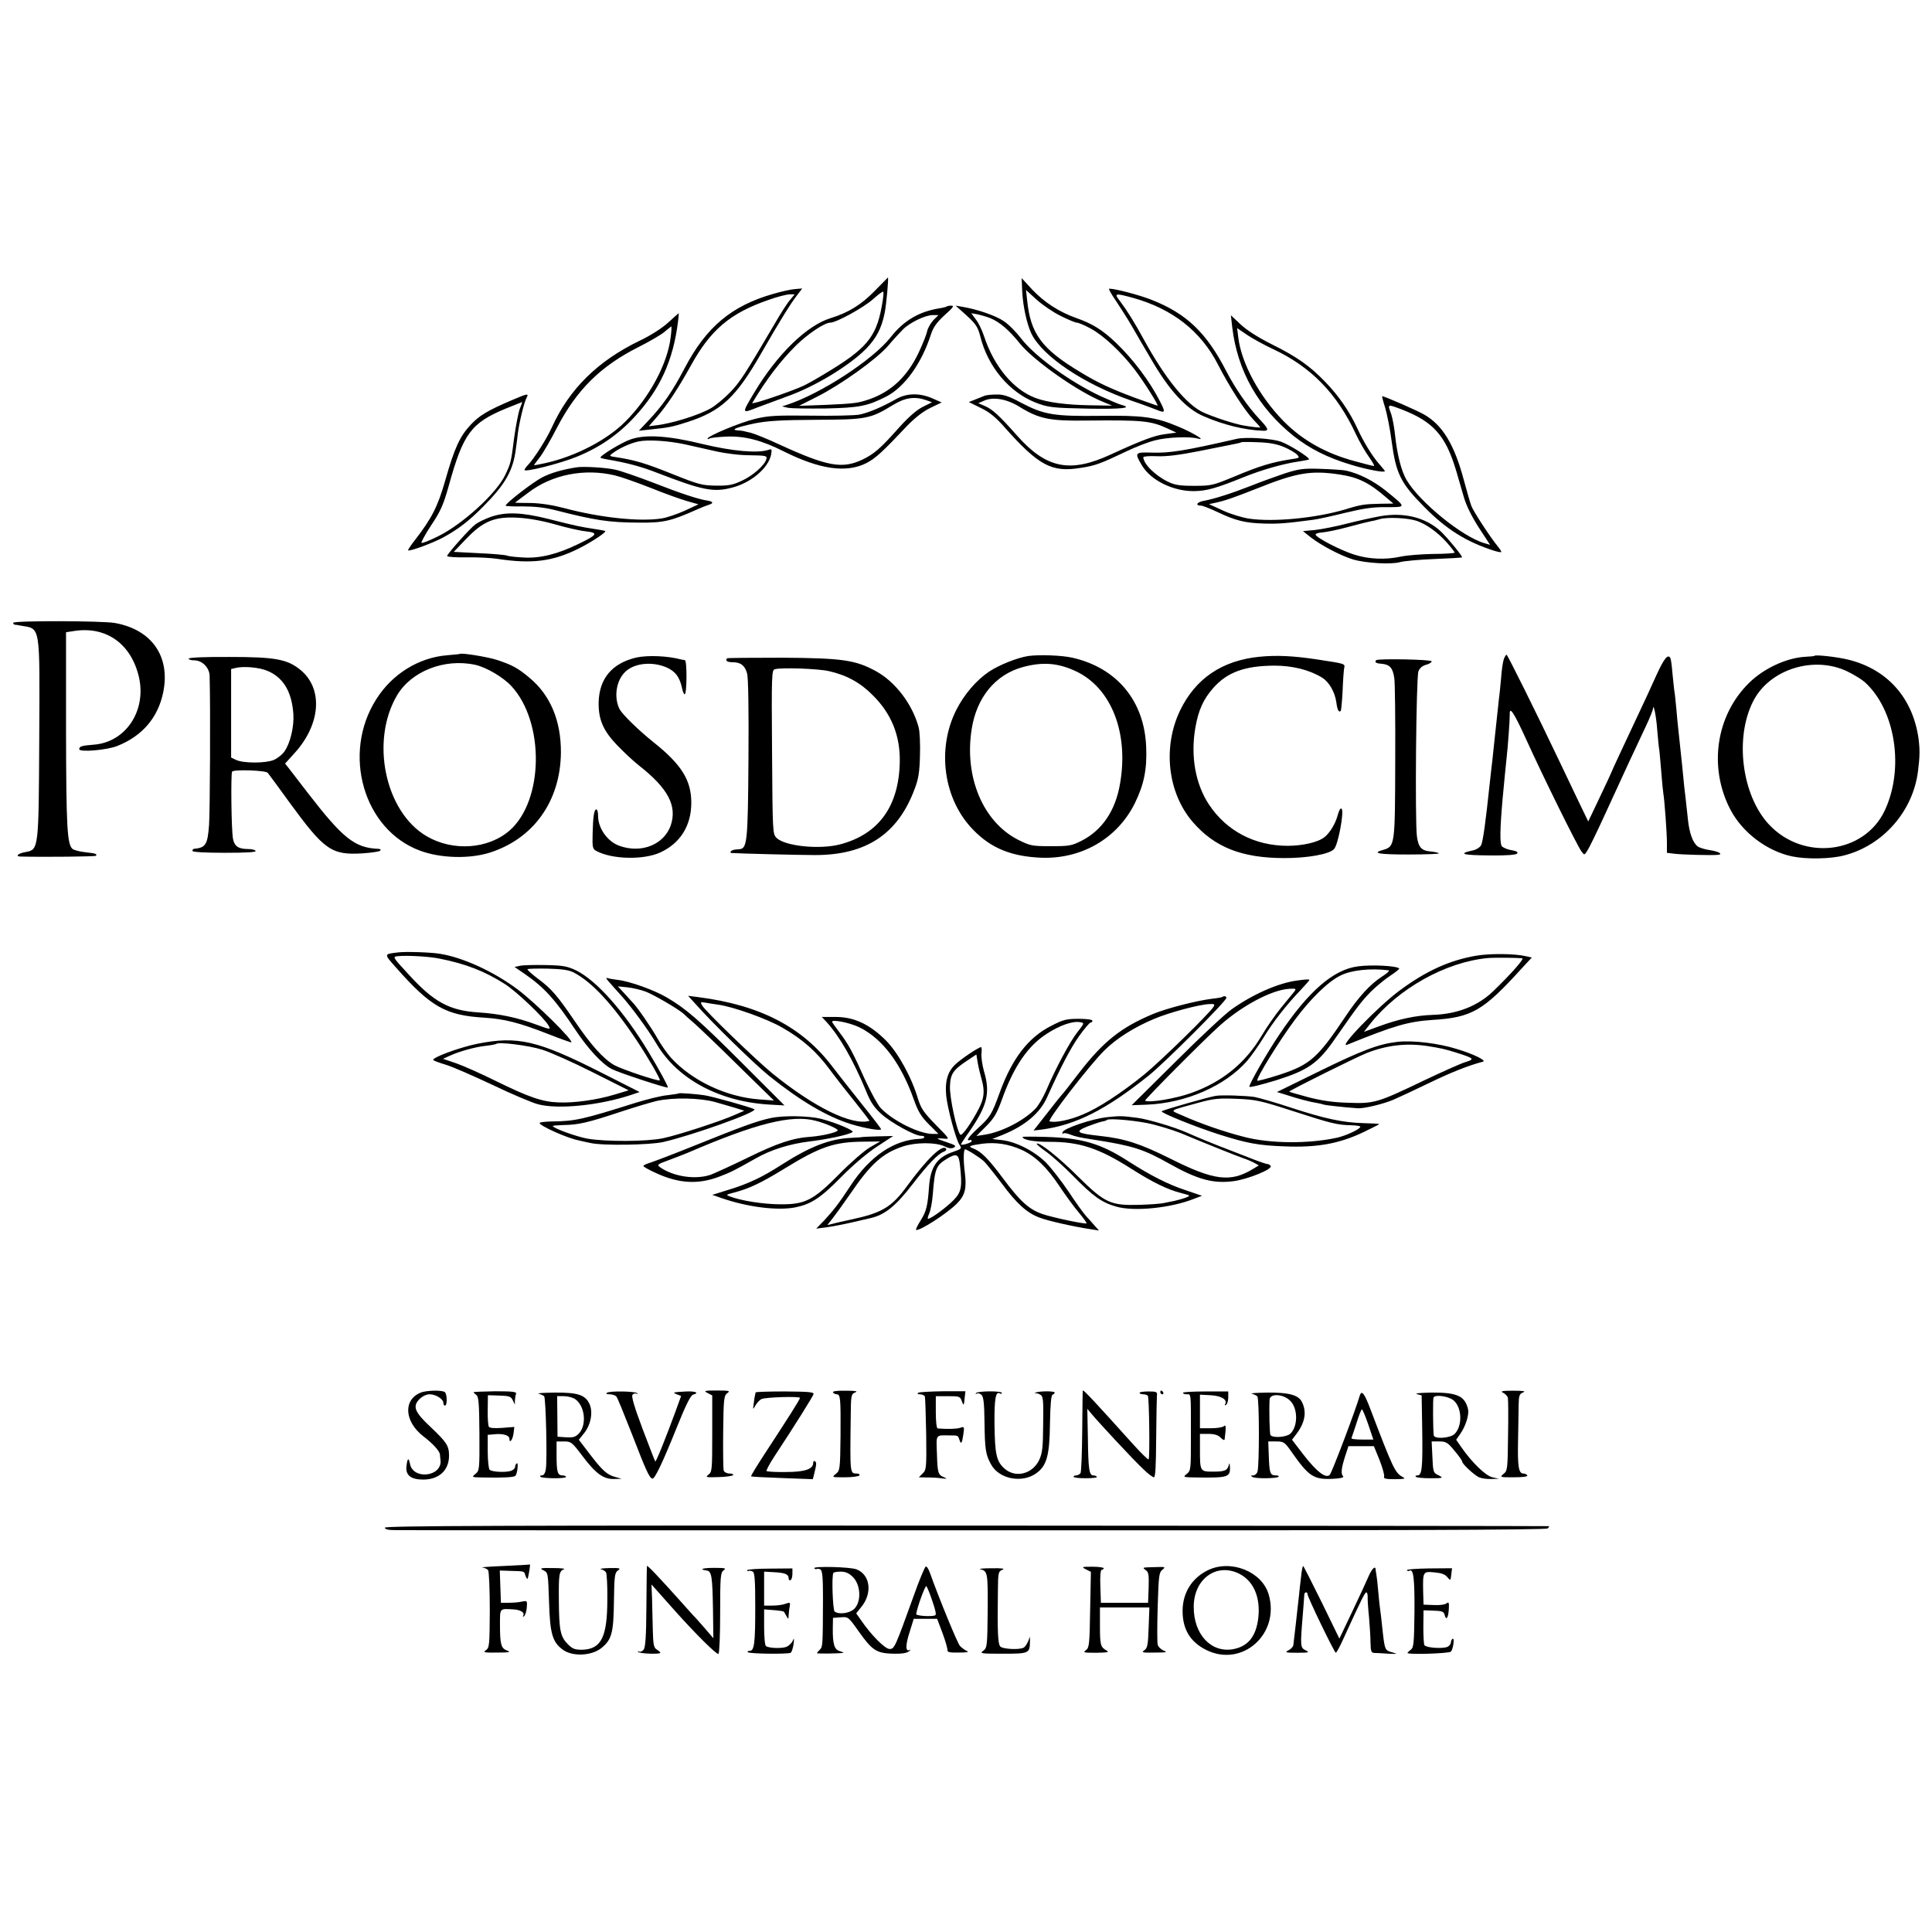 <svg version="1.0" xmlns="http://www.w3.org/2000/svg" width="1365.333" height="1365.333" viewBox="0 0 1024 1024"><path d="M463.5 154.3c-7 7.2-14 11.5-23.2 14.3-12.6 3.8-28.4 19.2-40.5 39.4-6.8 11.4-6.8 11.3 1.5 8 4-1.5 11.3-4.2 16.2-6 14.6-5.2 32.7-16.2 41.5-25.1 5.4-5.5 8.3-11 9.9-19.1.9-4.4 2.2-19 1.7-18.7 0 0-3.2 3.3-7.1 7.2zm3.8 8.3c-3 16.3-8.2 22.4-30.3 35.6-4.1 2.5-9.1 5.3-11 6.2-6.9 3.2-27.9 10.3-27.3 9.2 7.6-12.7 14.9-22.2 23.1-30.4 6.3-6.2 15.2-12.2 18.3-12.2 3.2 0 17.8-8.1 22.6-12.4 2.6-2.4 5.1-4.2 5.4-4 .4.2 0 3.8-.8 8zm74.5-8.1c.4 7.8 2.4 17 4.8 22.2 5.8 12.1 28 27 53.2 35.7 5.4 1.8 11.4 4.1 13.5 4.9 4.3 1.8 4.5 1.2 1.6-4.4-5.4-10.7-14.3-22.5-23.4-31.2-7.1-6.8-12.6-10.2-21.2-13.2-9-3.2-16.7-8.2-23.2-15l-5.6-6.1.3 7.1zm20.3 12.9c4 2 7.8 3.6 8.6 3.6.9 0 4.2 1.4 7.5 3.2 6.5 3.5 15.9 12.2 22.9 21.3 4.9 6.3 13.2 19.5 12.4 19.5-.3 0-5.6-1.9-11.8-4.1-12.8-4.8-19.8-8-28.8-13.5-20.8-12.4-26.7-20.5-28.5-38.3l-.6-5.4 5.6 5.1c3.1 2.8 8.8 6.7 12.7 8.6zm-152.4-11.6c-22 6.3-35.3 17.5-46.7 39.1-6.6 12.6-11.7 20-19.5 28.2l-4.9 5.2 6.4-.7c9-.9 11.6-1.4 19-3.8 18.4-5.9 26.1-13.1 39.9-37.3 9-15.7 15-25.4 18.4-29.8l2.9-3.8-3.7.3c-2 .1-7.4 1.3-11.8 2.6zm9.1 3.1c-1.4 1.5-5.1 7.3-8.2 12.7-15.8 26.9-18.5 31.1-23.7 36.4-3.1 3.2-7.6 6.9-10 8.3-6.3 3.7-21.1 8.3-29.7 9.2l-3.3.4 4.1-4.7c5.3-6 11.4-15.2 18.2-27.5 10.4-18.9 20.9-27.8 41.3-34.8 4.4-1.6 9.3-2.8 10.8-2.9h2.9l-2.4 2.9zm172.7.6c2.4 3.6 6.3 9.7 8.6 13.7s6.7 11.6 9.8 16.8c9.9 17.1 18.7 26.6 28 30.6 10.6 4.6 21.7 7.3 31.3 7.7 3.6.2 3.3-.9-1.6-6.1-6.2-6.6-12.9-16.3-17.6-25.4-10.5-20.4-21-30.5-39.4-37.8-6.2-2.5-19.4-6-22.7-6-.5 0 1.1 2.9 3.6 6.5zm9.1-1.6c20.8 5.8 35.9 17.6 45 35.4 5.9 11.5 13.9 24 18.7 29.1 2 2.1 3.7 4 3.7 4.1 0 .3-4.5-.2-9-1-4.7-.8-15.4-4.3-21-6.8-9-4-20.3-17.8-32-39.2-4.5-8.3-8.9-15.3-12.3-19.8-3.4-4.3-2.9-4.5 6.9-1.8z"/><path d="M501.9 162.4c-.2.2-2 .7-3.9 1-10.8 1.7-19 6.5-25.9 15.3-9.4 12-37.2 30.1-55.1 35.9l-2.5.8 3 .7c1.7.4 10.7.5 20 .4 17.8-.4 22.2-1.2 32.2-6.3 9.7-5 18.7-17.4 23.7-32.9 1.3-4 3.1-6.4 7.3-10.3 4.3-3.8 5.2-5 3.6-5-1.1 0-2.2.2-2.4.4zm-7.3 7.4c-1.4 1.6-2.9 4.2-3.2 5.8-.3 1.6-2.3 6.6-4.4 11.1-5.9 12.6-14.4 20.7-25.9 24.8-6.4 2.2-8.1 2.4-23.6 3.1l-14 .5 9.5-4.8c12.7-6.4 31.7-20 37.7-27 2.6-3.1 6.1-6.9 7.8-8.6 3.6-3.7 11.9-7.7 15.9-7.7h3l-2.8 2.8zm17.7-2.6c5 4.6 6 6.1 7.3 11.2 4 16 15.3 29.4 29.1 34.9 6.9 2.7 9 2.9 28.5 3.3 17.4.3 23.5-.4 17.2-2-1.5-.4-6.4-2.5-11-4.6-16.3-7.6-35.3-21.4-42.4-30.9-2.5-3.2-6.5-7.3-9-8.9-4.2-2.9-14.1-6.3-22-7.6l-3.5-.6 5.8 5.2zm12.5 1.4c5 2 10.1 6.4 15.7 13.4 7.3 9.1 31.2 25.9 44.4 31.1l4.6 1.9-12-.2c-12.2-.2-22.2-1.5-28.5-3.8-11.9-4.4-22.2-16.8-27.5-33-1-3-2.9-7-4.3-8.7l-2.4-3.3 3.3.6c1.9.4 4.9 1.3 6.7 2zM354 171.1c-3.2 2.9-9.3 6.8-14.8 9.4-22.4 10.8-37.4 25.6-46.7 46-2.7 6-9.1 16.1-12.6 19.9-1.1 1.1-1.9 2.3-1.9 2.7 0 1.3 18.5-3.3 27.4-6.9 12-4.8 22-11.6 30.8-21.1 13.7-14.8 20.6-30 23.2-50.9.3-2.3.4-4.2.3-4.2-.1.1-2.7 2.3-5.7 5.1zm1.5 7.4c-1.6 14.2-11.3 32.2-24.1 45-9.7 9.7-26.2 18.3-42.1 21.9-3.5.8-6.3 1.3-6.3 1.1 0-.1 1.4-1.9 3-4 1.7-2.1 5.8-9.2 9.2-15.8 10.5-20.2 23.2-32.7 43.5-42.9 5.6-2.8 11.7-6.4 13.5-7.9 1.8-1.6 3.5-2.8 3.6-2.9.2 0 .1 2.5-.3 5.5zm297.6-5.1c2.8 23.3 13.8 42.7 32.7 57.8 8.4 6.6 17.8 11.4 30.2 15.1 8.1 2.5 18 4.4 18 3.4 0-.2-1.2-1.7-2.6-3.3-3.9-4.3-8.7-12.1-12.1-19.6-4.1-8.8-9.8-17.1-17-24.5-8-8.3-14.9-13.2-28.2-19.8-7.4-3.7-13.3-7.5-16.6-10.6l-5.1-4.8.7 6.3zm21.6 11.6c20.1 9.4 33.9 23.5 43.9 45 1.9 4.1 5.1 9.6 7 12.2 1.8 2.6 3.1 4.8 2.6 4.8-.4 0-4.9-1.1-9.9-2.5-15.5-4.1-28.1-11.2-38.1-21.4-12.8-13.1-22.3-30.7-23.9-44.4l-.6-4.8 5.3 3.6c2.8 1.9 9 5.3 13.7 7.5zm-403.2 27c-13.1 5.6-17.4 8.2-22 13.1-5.8 6.2-8.6 12.3-13.5 29.5-4 14-7.2 20.2-16.2 31.8-2.1 2.7-3.7 5.1-3.5 5.3.7.7 13.4-4 18.7-6.9 8-4.4 13.6-8.7 21.3-16.5 11.6-11.7 15.7-19 17.1-30.3.3-1.9.8-5.8 1.1-8.5.8-6 3.3-16.3 4.6-18.7 1.3-2.4.6-2.3-7.6 1.2zm4 4.7c-.8 2.1-2.1 9-3 15.4-1.6 12.9-1.8 13.5-4.8 19.8-4.7 9.7-22.5 25.9-35.4 32.3-4.6 2.3-8.6 3.9-8.9 3.5-.3-.3 2-4.5 5.2-9.4 4.9-7.3 6.4-10.8 9.1-20.3 7.8-28.3 11.9-33.8 30.5-41.5 4.6-1.8 8.4-3.4 8.5-3.4.2-.1-.4 1.6-1.2 3.6z"/><path d="M475 211.5c-8 4.5-15 7.4-19.8 8.3-2.6.4-14.1.7-25.7.5-18-.2-22.2 0-29.2 1.7-7.7 1.8-25.3 9.1-25.3 10.5 0 .3.5.3 1.1-.1.7-.4 4.7-.8 9-1 9.6-.4 18.7 2 30.2 7.8 19.2 9.6 33.2 11.6 43.8 6.3 4.9-2.5 8.7-6 21.7-19.8 4.3-4.4 8.4-7.6 12.3-9.5l6-2.9-5-2.2c-6.8-2.9-13.4-2.8-19.1.4zm15.9.6l3.1 1.1-5 2.5c-3.2 1.6-7.4 5.3-12.2 10.6-10 11.3-13.5 14.3-19.5 17.2-10.8 5.2-18.7 3.8-44.2-7.9-6.4-3-13.2-5.7-15.1-6.2-1.9-.4-3.8-.9-4.2-1-.5-.1-1.8-.2-3-.3-3.8-.3-.2-1.7 9.2-3.7 6.6-1.3 13.8-1.8 32.5-1.9 26.8-.1 28.8-.5 40.9-7.9 6.4-3.9 11.5-4.6 17.5-2.5zm31.1-2.4c-.8.3-3.1 1.2-5 2l-3.5 1.4 6.3 3.1c4.6 2.2 7.9 4.9 12.5 10.1 18.2 20.5 25.1 24.2 40.4 21.7 7.9-1.2 10.5-2.2 24.6-8.9 4.8-2.3 11.5-4.9 14.9-5.7 6.4-1.7 18.6-2.2 22.9-.9 4.4 1.2-3.1-3.3-10.6-6.4-12.1-5.1-18.7-6-41.5-5.7-24.4.3-29.7-.6-41.7-6.9-6.7-3.6-9.5-4.5-13.1-4.4-2.6 0-5.4.3-6.2.6zm18 5.7c10.6 6.6 16.2 7.8 36 7.5 29.6-.3 34 .1 43 4.3l4.5 2.1-6 .8c-5.6.7-12.5 3.3-28.8 10.8-21.6 10-34.2 7.4-49.7-10.1-9.3-10.5-13-13.9-17-15.6l-3.5-1.5 3-1.3c4.8-2.2 11.9-1 18.5 3zm194.2.8c1 3.5 2.6 11.4 3.4 17.7 2.3 17.1 4.7 22.1 17.3 34.8 11.7 11.9 22.3 18.5 37 23.2 1.9.6 3.6.9 3.8.7.2-.2-.7-1.6-2-3.2-3.8-4.6-12.6-18.1-13.8-21.1-.6-1.6-2.4-7.7-4-13.7-5-18.9-11.3-29.3-21.1-34.9-3.6-2.1-21-9.7-22.2-9.7-.2 0 .5 2.8 1.6 6.2zm8.7.8c16.8 6.5 23.3 13.8 28.9 32.5 1.1 3.8 3 10.2 4.1 14.1 1.4 4.7 4.2 10.3 8 16.2l5.9 9-3-.9c-11.7-3.3-34.4-21.8-41.3-33.5-2.8-4.8-5-13.5-6.1-23.9-.4-3.9-1.3-8.7-2-10.9-2-5.6-2.3-5.5 5.5-2.6z"/><path d="M334.2 232.9c-4.7 1.6-16.7 8.9-15.9 9.7.1.2 1.7.6 3.5.9 10.7 1.8 18.3 3.9 26.5 7.1 24 9.3 30 10.5 39.9 7.8 10-2.6 19-10.3 20.5-17.4.5-3 .4-3.2-1.6-2.5-5.8 1.8-18.9.6-34.1-3-18.6-4.6-30.8-5.4-38.8-2.6zm28.8 2.6c3.6.8 10.8 2.4 16 3.6 5.7 1.3 13.1 2.2 18.6 2.2 8.3.1 9.1.3 8.6 2-.8 3.2-7.1 8.8-13 11.5-4.7 2.2-7 2.7-13.7 2.6-7.4-.1-9.2-.6-23-6.1-14.4-5.8-19.9-7.4-29.4-8.9-4.2-.6-4.4-.7-2.5-2.1 3.5-2.7 9.5-5.4 13.7-6.3 5.1-1.1 15.8-.4 24.7 1.5zm292.5-2.9c-27.4 6.3-35.6 7.6-44.9 7.3-9.1-.3-9.4 0-5.4 6.7 4.7 8 16.7 13.9 27.9 13.7 6.5-.1 11.7-1.6 25.6-7.2 10.1-4.1 21.6-7.4 30.3-8.6 2.5-.4 4.6-.8 4.8-1 .8-.7-10.3-7.8-14.9-9.4-4.8-1.7-18.5-2.6-23.4-1.5zm25.2 4.4c2.8 1.2 5.9 3 6.8 4 1.5 1.6 1.3 1.8-3.2 2.4-10.2 1.6-16.6 3.5-30.6 9.4-10.7 4.4-11.6 4.7-20.7 4.7-7.8 0-10.3-.4-14-2.2-6.8-3.3-13-9.5-13-13 0-.4 3.3-.7 7.2-.5 5.3.2 11.7-.6 22.8-2.8 8.5-1.7 16.9-3.4 18.5-3.7 1.7-.3 3.2-.7 3.4-.9.2-.2 4.3-.2 9 0 6.1.2 10.1 1 13.8 2.6zm-375.2 10.7c-7.5 1.2-13.7 3-18.1 5.3-4.7 2.4-19.4 13.7-19.4 15 0 .3 4.1.5 9.1.4 6.1 0 11.7.6 16.8 1.9 21.9 5.6 28.7 6.6 44.6 6.7 13.2.1 16.9-.7 31-7 2.2-1 5-2.1 6.3-2.5 2.6-.8 2.2-1.7-1-2.2-4.7-.7-14.1-3.8-28.4-9.4-8.3-3.2-17.3-6.3-20-6.9-5-1.2-17.3-1.9-20.9-1.3zM326 252c3 .7 11.5 3.7 18.9 6.6 7.4 3 16.1 6.1 19.3 7l6 1.7-7.3 3.4c-4 1.8-9.5 3.7-12.3 4.1-11.6 1.8-32.5-.4-51.6-5.5-6.1-1.6-12.5-2.6-17.7-2.7-4.6 0-8.3-.1-8.3-.2 0 0 3.1-2.4 6.9-5.2 12.6-9.7 29.9-13.1 46.1-9.2zm355-1.1c-4.7 1.6-12.8 4.5-18 6.6-10.5 4.1-19.6 7-25.2 8-3.6.7-4.4 2.5-1.2 2.5.8 0 4.7 1.5 8.7 3.4 9.7 4.6 14.6 5.8 24.8 6.1 7.8.2 11.5-.1 25.9-2 2.5-.3 10.1-2 17-3.7 9.6-2.3 14.7-3.1 21.8-3 10.8 0 10.8.3-.4-8.8-6.7-5.3-14-9-21.1-10.6-1.5-.3-7.5-.7-13.3-.9-9.3-.3-11.4 0-19 2.4zm29 .6c10 1.5 15.8 4.4 25 12.4l3.5 3-7 .1c-8.4.2-10.1.4-18.5 3-15.5 4.6-37.9 6.8-50.9 4.9-3.5-.5-9.8-2.4-13.9-4.3l-7.4-3.4 3.3-.7c4.9-1 10-2.8 21.9-7.5 21.2-8.5 28.8-9.8 44-7.5zM260 274c-3 1.1-6.6 2.8-8 3.9-2.9 2.1-15 15.7-15 16.8 0 .5 4.7.8 10.4.7 5.7-.1 13 .3 16.2.8 18.4 2.8 29.4 1.4 43.2-5.5 6.8-3.4 14.6-8.6 14-9.2-.2-.2-2.1-.6-4.3-.9-10-1.6-9.8-1.5-26-5.6-14.1-3.5-22.5-3.8-30.5-1zm34.1 3.9c5.9 1.7 13.2 3.4 16.3 3.7 6.9.8 6.4 1.8-3.8 6.7-10.8 5.3-20.2 7.7-28.9 7.2-4-.2-8-.6-8.9-1-1-.4-7.7-1-15-1.3l-13.3-.7 6.5-6.8c9.1-9.5 15.1-12 27.5-11.3 5.7.3 12.9 1.6 19.6 3.5zm437.4-4.3c-3.8.7-11.7 2.4-17.5 3.9-5.8 1.5-13.4 3-17 3.4l-6.4.6 4 3.2c5.5 4.3 15.9 9.8 22.5 11.8s20.5 2.8 25.1 1.4c1.8-.5 9.8-1.3 17.8-1.6 8-.3 14.7-.7 14.9-.9.5-.4-7.6-10.3-11.3-13.8-8-7.4-19.5-10.2-32.1-8zm19.2 2.4c5.3 1.8 11.3 6.1 16.2 11.6 2.3 2.6 4.1 5 4.1 5.3 0 .3-5.1.7-11.3.7-6.1.1-13.9.7-17.2 1.4-8.2 1.8-17 1.4-24.6-1-7.1-2.2-20.1-8.9-20.6-10.6-.2-.5 1.4-1.1 3.6-1.2 2.2-.2 8.2-1.4 13.3-2.8 5.1-1.4 10.4-2.7 11.8-3 1.4-.2 3.9-.8 5.5-1.3 4-1.1 14.4-.6 19.2.9zM7 330.1c0 .5.3.9.8 1 .4 0 1.8.2 3.2.5 10.6 1.8 10.1-1.4 9.8 60.2-.3 58.6-.3 58.5-7.2 59.8-4.2.7-5.8 2.4-2.4 2.4 13.3.3 39.1 0 39.6-.4.9-1-.1-1.3-5.6-1.9-2.9-.3-5.9-1.1-6.7-1.7-2.9-2.4-3.4-11.2-3.5-62.7v-52.2l4.6-.7c16.8-2.5 29.9 6.9 34 24.3 4.2 18-7 34.8-24 36-6.3.5-7.6.9-7.6 2.4 0 1.7 14.6.5 20.1-1.7 13.2-5.2 21.6-14.9 24.4-28.4 3.9-19-6-33.3-25.6-36.8-6.7-1.2-53.9-1.3-53.9-.1zm236.7 16.5c-.1.1-3.1.4-6.7.7-15 1.2-29.1 9.9-37.5 23.2-18.5 28.9-6.8 69.4 23.2 80.4 10.8 4 25.9 4.4 36.6 1.1 23.4-7.3 37.7-27.3 38-53 .1-17-5.6-30.6-16.7-39.8-6.1-5.1-9-6.7-17.1-9.4-4.9-1.6-18.9-3.9-19.8-3.2zm8.3 5.8c5.8 1.3 14.8 6.6 19.1 11.3 17.6 19.1 17.1 60.5-.9 76.4-11.4 10-30.1 11.3-44.1 3.1-22-12.9-29.9-50.4-15.7-74.6 7.6-12.9 25.3-19.8 41.6-16.2zm85.3-3.9c-12.8 3-19.6 11-20 23.5-.2 9.4 2.4 15.3 10 23.2 3.4 3.5 8.4 8.2 11.2 10.4 15.6 12.2 20.5 21.5 17 31.9-3.6 10.2-15.6 15-27.2 10.8-6.3-2.2-11.3-9.3-11.3-15.8 0-1.9-.4-3.5-.9-3.5-1.2 0-1.8 3.7-2 12.9-.2 7.4 0 8.1 2.1 9.2 8.3 4.4 24.9 4.8 33.8.7 10.6-4.9 16.4-14.2 16.4-26.3 0-11.9-5.1-20.2-19.9-32-7.9-6.3-16.6-14.8-18.1-17.6-3-5.9-2-14.4 2.4-19.2 4.6-5.2 14.6-6.4 22.6-2.9 4.6 2.1 6.8 5 8.1 10.9.3 1.8 1 3.3 1.4 3.3 1.2 0 1.3-18 .1-18.1-.5-.1-1.3-.2-1.7-.3-7.4-2-17.9-2.4-24-1.1zm207.7-.8c-5.8.9-15.4 4.7-20.8 8.3-6.7 4.5-13.2 12.1-17.3 20.2-10.6 20.9-6.8 47.7 9 63.7 9.3 9.6 20 14 35.7 14.7 21.5.9 40.6-10.1 49.9-28.9 4.8-9.8 6.5-17.9 6-29.7-.9-24.4-15.4-42-39.1-47.4-5.7-1.3-17.7-1.7-23.4-.9zm25.5 8.2c18.6 8.9 27.9 32.7 23.1 59.7-2.4 14.1-9.5 24.5-20.3 30-5.3 2.7-6.7 2.9-16.4 2.9-10 0-10.8-.2-17.3-3.4-18.6-9.5-28.6-33.3-24.6-58.6 2.6-16.8 12.5-28.9 27-32.9 10.6-2.9 18.8-2.3 28.5 2.3zm97-7.8c-19.8 2-33.8 11.5-42 28.4-9.4 19.5-6.6 43.8 6.7 59.2 11.5 13.3 25.8 19 48 19.1 12.7.1 24.6-2.1 26.9-4.8 2.2-2.5 5.4-19.9 4-21.3-.6-.6-1.3.5-2.1 3.4-1.2 4.5-4.2 9.4-7 11.6-3.3 2.7-11.6 4.6-19.5 4.6-17.4 0-32.3-7.8-41.6-21.7-7.3-10.9-10-25.9-7.3-41.1 1.6-9.1 4.2-14.9 9.4-20.8 7.4-8.4 16.7-11.8 32.4-11.9 9.6 0 18.6 2.2 25.4 6.4 3.7 2.3 6.7 7.6 7.5 13.1.5 4 1.3 5.5 2.3 4.5.3-.4.7-5 1-10.5.2-5.4.6-10.8.8-12 .5-2.6 1.2-2.4-14.4-4.8-12.8-1.9-21.3-2.3-30.5-1.4zm129.6 1.1c-.5 1.3-1.2 5.9-1.5 10.3-.4 4.4-.9 9.6-1.2 11.5-.7 6.2-2.3 21.3-2.9 27-.3 3-.7 7.1-1 9-.2 1.9-.7 6-1 9-2 19-3.5 30.2-4.5 32-.6 1.1-2.3 2.2-3.8 2.6-8.9 1.9-6.4 2.7 8.9 2.8 8.5.1 13.4-.3 14-1 .6-.8-.2-1.3-3-1.8-2.1-.3-4.4-1.3-5.1-2.1-1.1-1.4-1-9.1.4-25 .9-9.3 1.7-18.2 2.1-21.5.7-5.8 1.8-21.4 1.7-23.2-.2-4.9 2.2-1.2 8.9 13.5 8.4 18.6 27 56.3 29.2 59.1 1.4 1.9 1.5 1.9 3-.5.9-1.3 4.6-8.9 8.3-16.9 12.2-26.7 16.3-35.4 22.8-49.2 2-4.2 3.6-8.3 3.7-9 .2-3.8 1.8 3.9 2.3 11.5.4 4.9.9 9.6 1.1 10.5.1.9.6 6 1 11.2.4 5.2.9 10.4 1.1 11.5.6 3.3 1.9 20.8 1.9 26.2v5.3l4 .5c3.9.5 19.3.9 22.8.6 3.3-.2.8-1.8-4-2.5-2.7-.4-5.6-1.3-6.5-2-2.6-1.9-4.5-7.3-5.2-14.6-.4-3.6-.9-8.1-1.1-10-.3-1.9-1.2-10.5-2-19-.9-8.5-1.8-17-2-18.8-.2-1.8-.7-6.5-1-10.5-.4-4-.8-8.3-1.1-9.7-.2-1.4-.6-5.7-1-9.5-.3-3.9-.8-7.3-1.1-7.8-1.3-2.2-3.3.3-7.3 9-2.4 5.4-6.7 14.7-9.6 20.8-2.8 6-7.2 15.4-9.8 20.9-2.5 5.4-4.6 9.9-4.6 10.1 0 .1-2.7 6-6.1 13.1l-6.1 12.8-5.5-11.4c-3-6.3-7.2-15.1-9.3-19.5-12.5-26.3-28-57.5-28.5-57.5-.3 0-.9 1-1.4 2.2zm164.6-1.6c-.1.2-2.3.4-4.7.5-9.9.5-22.1 6.1-29.9 13.8-17.7 17.3-21.7 45-9.8 67.5 6.4 12 19.3 21.7 32.5 24.5 7.6 1.6 20.4 1.4 27.6-.5 20.7-5.3 36.6-23.5 39.2-44.8 1-7.8 1-11.7.2-17.6-3.2-21.4-16.7-36.4-37.3-41.4-5.7-1.4-17.1-2.7-17.8-2zm17.5 8.3c3.5 1.7 7.5 4.2 9 5.5 16.4 14.6 21.3 45.9 10.7 68.3-10.9 22.9-43.1 26.8-61.3 7.3-14.4-15.4-18.3-45.9-8.4-65.3 8.6-17 32.2-24.4 50-15.8z"/><path d="M100 349.1c0 .5 1.4.9 3 .9 4.2 0 8 3.9 8.1 8.2.5 16.9.2 72.2-.3 79.2-.8 10.4-1.8 11.9-8 12.5-.5.1-.8.5-.8 1.1 0 .6 6.4 1 17.1 1 11.1 0 16.8-.3 16.4-1-.3-.6-2.2-1-4.1-1-5 0-7.2-1.5-7.9-5.4-.9-4.4-1.2-34.4-.5-35.6.8-1.3 17.8-.7 18.9.6.4.5 5.7 7.6 11.6 15.8 18.4 25.2 22.2 27.9 38.6 26.9 4.6-.3 8.8-.9 9.4-1.4.5-.6.2-.9-1-1-12.4-.5-18.7-5.5-37.1-29.3-4.7-6.1-9.4-12.2-10.4-13.5l-1.9-2.4 4.9-5.4c14-15.3 15.4-34.2 3.3-44.2-7-5.7-13.3-6.9-37.5-6.9-13-.1-21.8.3-21.8.9zm41.6 6.4c8.6 3.5 13.1 11.2 13.9 23.1.4 6.7-1.7 15.4-4.7 19.6-1.1 1.7-3.7 3.7-5.7 4.6-4.4 1.8-16 1.8-19.9 0l-2.7-1.3v-46.9l2.5-.6c4.1-1 12.3-.3 16.6 1.5zm243.8-6.6c-1.2 1.2 0 2.1 2.9 2.1 4.3 0 6.5 1.7 7.7 6 .6 2.2.9 19.3.7 45.5-.3 44.2-.7 47.3-4.9 47.6-3.1.2-3.6.4-4.4 1.1-.4.5-.3.8.2.9 4.1.3 36 1.1 44.4 1.1 27.1 0 43.9-11.1 52.8-35.1 2-5.2 2.6-8.9 2.8-17.6.2-6.1-.1-12.8-.7-15-3.3-12.3-12.4-24.2-22.7-29.8-10.8-5.9-17.8-6.9-49.5-7.1-15.9 0-29 .1-29.3.3zm53.9 6.8c9.4 2.1 16.7 6.1 23.3 12.8 9.9 9.8 14.6 21.5 14.3 35.5-.5 23.4-11.2 38.1-31.5 43.5-10.8 2.9-29.4 1-33.8-3.4-2.1-2.1-2.1-2.8-2.4-45.5-.3-41.3-.2-43.5 1.5-43.9 3.5-1 22.9-.3 28.6 1zm290.1-5.8c-1 1.1-.1 1.7 2.8 1.9 4.4.4 6 2.1 6.8 7.6.4 2.4.6 22.4.5 44.3-.1 44.2-.2 44.9-6.2 46.7-6.6 1.8-2.9 2.5 13.3 2.5 9.2 0 16.4-.3 16-.6-.3-.4-2.3-.8-4.3-1-4.9-.4-6.5-2.2-7.3-8-1.1-8.7-.4-84.6.8-87.5.7-1.8 2.2-3 4.2-3.5 1.6-.4 2.9-1.3 2.8-1.8-.3-1-28.4-1.5-29.4-.6zM211 504.8c-7.6.9-7.6.7-1.3 7.8 18.6 21.1 26.5 25.6 47.2 26.8 10.7.7 18.4 2.7 33.5 8.6 6.6 2.6 12.3 4.6 12.4 4.5 1.2-1.1-19.3-21.3-28.6-28.2-12.8-9.5-29-16.9-41.2-18.8-5-.8-18.1-1.2-22-.7zm22 3.3c13.8 2.7 24 6.7 34.5 13.4 6.2 3.9 21.3 18.3 23.3 22.2 1.2 2.1.9 2.1-7-.8-9.7-3.6-19.3-5.6-30.3-6.3-15.3-1-23.6-5.5-36.9-20.1-8.4-9.1-8.6-9.4-5.9-9.7 4.8-.5 16.6.1 22.3 1.3zm549.1-1.5c-13.8 2.4-26.2 8-40 18.2-11.5 8.4-33.5 31.2-28 28.9 24.9-10.1 32.1-12.2 44.9-13.1 21.2-1.3 27-4.7 47.8-27.6l5.1-5.5-3.2-.7c-6.1-1.4-19.3-1.5-26.6-.2zm24.7 1.3c1.3.1-5.4 7.8-15 17.1-8.2 8.1-19.3 12.5-32.3 12.9-9 .3-18.1 2.2-28.4 6l-8.2 3 3.3-4.2c14.8-18.7 40-32.8 62.3-34.9 2.8-.3 15.2-.2 18.3.1zm-531.2 4l-2.9.6 5.4 3.7c10.4 7.2 16.2 13.6 26.9 29.7 6.8 10.2 14.1 18 19.2 20.7 3.6 1.9 29.8 10.5 29.8 9.8 0-1-4.6-9.4-10.3-18.9-13-21.5-27.5-37.8-38.4-43.2-4.7-2.2-6.9-2.6-16.1-2.8-5.9-.1-12 0-13.6.4zm28.4 3.5c9.8 5.1 20.7 16.9 33.5 36.1 6.1 9.2 12.7 20.6 12.2 21.1-.7.7-20.3-5.9-24.2-8.1-5.8-3.4-12.2-10.5-20.9-23.3-9.2-13.5-12.3-17.2-19.8-22.7-3.1-2.4-5.5-4.5-5.2-4.8.3-.3 5.1-.4 10.7-.3 7.5.2 11.1.7 13.7 2zm415.7-3.2c-13 1.7-26.1 13.1-41.4 35.8-6.6 9.7-16.5 27-16.1 28 .2.5 6.5-1.1 14.1-3.4 17.1-5.4 22.3-9 31.4-22.2 12.4-17.8 13.8-19.5 18.7-24.6 2.8-2.8 7.5-6.7 10.4-8.6 2.9-1.9 5.1-3.7 4.8-3.9-1.4-1.4-14.5-2.1-21.9-1.1zm16.3 2.1c.8.1-.9 1.7-3.8 3.5-6 3.9-12.3 10.8-18.9 20.7-14.9 22.3-18.9 25.8-35 31.1-6.2 2-11.6 3.4-11.9 3.2-.9-.9 11.9-21.6 20-32.4 8.4-11.3 17.7-20.3 24.2-23.4 5.8-2.9 16.1-3.9 25.4-2.7zm-413.4 5.9c1.1 1.3 4 4.6 6.5 7.3 5.7 6.3 14.4 18.2 18.9 25.8 11.2 18.9 33.7 30.8 60.6 32.2l7.2.4-22.4-22.4c-23-23-29.7-28.8-40.1-34.9-6.7-3.9-19.5-8.5-25.7-9.2-2.3-.3-4.8-.7-5.6-1-1-.3-.8.2.6 1.8zm19.4 5.3c4.2 1.5 17.5 9.3 20.3 11.8.7.7 3.2 3 5.7 5.1 2.5 2.2 13 12.2 23.3 22.4l18.9 18.5-7.9-.6c-17.3-1.3-35.4-9.8-46.6-22-2-2.2-5.4-7-7.4-10.6-3-5.4-11-17-13.3-19.1-.3-.3-2.1-2.3-4-4.4l-3.5-3.8 5 .5c2.8.3 7 1.3 9.5 2.2zm345.5-5.8c-9.9 1.3-23.3 7.2-34.5 15.1-3.6 2.5-17 15-29.8 27.8l-23.4 23.2 7.9-.3c20.8-.8 41.6-9.9 53.3-23.2 2.2-2.6 6.1-8.1 8.6-12.2 5-8.3 12.5-17.8 19.8-25.4 2.5-2.7 4.6-5 4.6-5.3 0-.4-1.6-.4-6.5.3zm-1.6 6c-.8 1-3.9 4.8-6.9 8.4-3 3.7-7.7 10.4-10.4 15-8.6 14.4-20.7 24.3-37.2 30.2-8.4 3-22.1 5.3-24.5 4.1-.6-.3 31.5-32.6 39.6-39.8 11.8-10.6 27.5-18.9 36.7-19.5 3.8-.2 4-.1 2.7 1.6zm-317.3 6.4c9 10.2 31.5 32.1 39.1 38.2 16.6 13.3 30.7 21.6 43.6 25.6 7.3 2.2 15.7 3.6 15.7 2.6 0-.3-4.4-6.1-9.8-12.8-5.4-6.7-12.5-15.8-15.9-20.2-15.9-21.1-38.4-32.8-71.2-37l-5.4-.7 3.9 4.3zm12.1.4c8.3 1.2 25.9 7.5 34 12.2 10.8 6.2 18.1 12.7 25.1 22.2 3.1 4.2 9.2 12 13.5 17.3 4.3 5.4 7.7 9.8 7.5 9.9-9.4 2.6-29.3-7.2-51.6-25.3-8.5-7-35-32.5-37-35.8-1.1-1.9-1-2 1.5-1.6 1.6.3 4.7.8 7 1.1zm267.2-4.1c-.2.2-2.8.7-5.8 1-8 1-24 5.1-30.9 8-17.2 7.2-26.5 14.7-39.4 31.4-4.5 5.9-8.4 10.9-8.8 11.2-.3.3-3.9 4.7-7.9 9.9l-7.3 9.3 4.3-.5c18.1-2.4 34.2-10.6 56.7-28.6 8.4-6.7 41.2-39.5 41.2-41.2 0-.9-1.3-1.2-2.1-.5zm-4.7 5.2c-1.8 3.2-27.8 28.6-36.7 35.9-12.5 10.1-24.3 17.8-32.8 21.3-6.8 2.9-14.8 4.5-17.4 3.5-1.4-.5 21.1-29.7 29-37.5 6.3-6.3 15.9-12.4 26.5-16.8 7.5-3.2 23.3-7.5 28.9-7.8 2.9-.2 3.3 0 2.5 1.4z"/><path d="M438.1 541.7c6.9 7.6 14 19.9 20.9 36.5 2.4 6 4.3 8.8 8.2 12.3 5.1 4.6 17.7 11.5 20.9 11.5 2.7 0 2.3 1.5-.3 1.6-13.8.4-26.8 9.2-37.1 25-6 9.2-9 13-13.9 18.3l-4.2 4.3 5.4-.7c3-.4 9.3-1.6 14-2.7 4.7-1.1 9-2.1 9.5-2.2 7.5-1.7 13.4-6.5 22.3-18.1 8-10.4 13.5-16.1 16.5-17.1.9-.3 1.5-1 1.2-1.5-1.8-2.8-10.1 5.2-20.8 19.8-8.1 11.1-13.2 14.2-29.7 17.7-3.6.8-7.8 1.7-9.5 2.2l-3 .7 2.7-3.4c1.5-1.9 5.7-7.7 9.3-12.9 11-16.2 17.3-21.8 28.2-25.4 6.7-2.2 17.1-2.2 21.7-.1 2.4 1.2 4 1.4 5.2.7 1.4-.8.7-1.3-3.5-2.7-2.8-.9-5.1-1.8-5.1-2 0-.2 1.5-.2 3.3 0 3.2.3 3.2.3-4.3-7.3-6.4-6.6-7.8-8.6-9.4-13.7-3.4-11.5-10.5-24.4-17-31-8.6-8.6-16.9-12.5-26.7-12.5h-7.3l2.5 2.7zm17.4 2.8c12.3 6.1 22.1 19.1 29 38.7 2.2 6.1 3.8 8.7 7.8 12.7l5.1 5.1h-3c-7.2 0-21.1-6.9-27.6-13.7-1.5-1.6-5.2-8.3-8.2-14.8-6.7-15-8.9-19.1-13.8-25.5-2.1-2.8-3.8-5.2-3.8-5.4 0-1.5 9.5.5 14.5 2.9z"/><path d="M557.2 543.7c-12.1 6.1-20.7 17.2-27.3 35.3-4.2 11.6-5.1 13.1-11.6 19-5 4.6-6.7 7.1-4 6.2.4-.1.7.2.7.7 0 .7-5.1 2.3-5.7 1.7-.1-.1 1.8-3.1 4.3-6.6 9.7-14 11.4-20.7 7.9-32.3-.9-3.3-1.5-7.4-1.3-9.3.2-1.9.1-3.4-.2-3.4-1.3 0-10.7 6.3-13.8 9.3-4 3.9-5.4 8.8-4.7 16.4.7 6.8 5 22.8 7 26 1.4 2.1 1.2 2.2-3.3 3.8-8.6 2.9-12 7.9-12.8 18.5-.7 10.1-1.4 13-4.4 17.8-1.6 2.5-2.7 4.8-2.5 5 1.2 1.2 16.2-8.4 21.6-13.8 4.4-4.4 5.3-8.1 4.3-16.3-.8-6-.8-11.7 0-12.5.5-.4 7.4 3.9 10.2 6.4 1.1 1.1 5.3 6.3 9.3 11.6 7.9 10.7 13.3 15.6 19.9 18.1 4.2 1.7 18.4 4.9 27.2 6.2l4.5.7-2.1-2.3c-1.1-1.3-3.3-3.8-4.8-5.4-1.5-1.7-5.7-7.5-9.3-13-3.7-5.5-9-12.3-11.9-15.3-6.2-6.1-15.7-11-23.3-11.9l-5.2-.6 5.5-2.2c11.9-4.8 19.9-11.6 23.6-20 7.1-15.7 12.3-25.8 16.9-32.3 2.8-3.9 5.6-7.2 6.1-7.2.6 0 1-.5 1-1 0-.6-3.1-1-7.3-1-6.4 0-8.1.4-14.5 3.7zm13.9 3.3c-3.9 4.9-11.6 19.2-16.6 31-1.6 3.6-4 7.8-5.4 9.3-5.9 6.4-18 12.7-27.1 14.1l-4.5.7 5.1-5.1c4.3-4.3 5.7-6.7 8.4-14.1 6.3-17.7 13.8-28.6 24-35.1 6.8-4.4 13.7-6.8 17.6-6 2.2.4 2.2.5-1.5 5.2zm-50.7 25.5c1.6 5.9 1.2 9.5-1.5 14.9-3.9 7.6-9 14.9-9.9 14-1.9-1.9-5.7-19.7-5.5-25.5.2-6.7 1.6-8.8 9.5-14l4.5-3 .7 4.3c.4 2.4 1.4 6.5 2.2 9.3zm21 36.9c7.3 3.3 13.5 9.3 20.2 19.4 3.2 4.8 7.8 11.1 10.3 14 2.4 2.9 4.2 5.4 4 5.6-.6.6-18-3.1-23.3-4.9-7.2-2.5-11.8-6.6-21.1-19.1-7.9-10.6-11.6-14.2-15.9-15.8-2.8-1-1.6-1.5 5-2.4 7.1-.9 13.8.1 20.8 3.2zm-32.6 8.1c1.3 11.6.8 14.3-3.4 18.6-3.8 3.9-12 9.9-13.5 9.9-.4 0-.1-1.2.6-2.8.7-1.5 1.6-6.1 1.9-10.2 1.1-13.8 1.7-15.3 7.6-18.9 5-3 6.2-2.4 6.8 3.4zm-255.7-64.3c-9.9 2-24.8 7.6-23.4 8.7.4.4 3.5 1.5 6.8 2.5s14.3 5.8 24.5 10.6c10.2 4.9 21.1 9.5 24.2 10.3 10.7 2.8 32.4.6 49.1-4.9l4.7-1.6-20.7-10.5c-33.4-16.9-44-19.3-65.2-15.1zm34.4 3.2c4.4 1.4 16.5 6.8 26.8 12l18.9 9.5-7.3 2.2c-9.5 2.9-21.8 4.6-30.1 4.2-8.5-.3-15.8-2.9-33.3-11.5-7.7-3.8-17.1-8-20.9-9.3l-6.8-2.3 3.3-1.5c5.1-2.4 13.8-4.8 19.4-5.4 2.8-.3 5.2-.8 5.5-1 1.3-1.2 17.3.8 24.5 3.1zm453.2-4.2c-10.2 1.2-18.9 4.5-42.5 16.1l-21.4 10.5 4.9 1.5c5.7 1.9 12.8 3.8 16.3 4.3 1.4.3 3 .6 3.7.9 1 .3 10.5 1.4 17.8 1.9 3.1.3 13.5-2.2 19-4.5 2.8-1.2 11.3-5.2 19-8.9 11.8-5.7 20.6-9.2 28.5-11.3 2.1-.5-4.9-4-13.5-6.6-10.1-3.2-23.7-4.8-31.8-3.9zm15.7 2.2c7.5 1.2 9.3 1.6 15.7 3.6 9.2 2.9 9.7 3.4 4.7 4.9-2.4.7-12.2 5.1-21.9 9.7-24.8 11.9-26.5 12.4-40.1 11.9-8.1-.2-14.1-1.1-21.2-2.9-5.5-1.5-10.1-2.8-10.3-3-.4-.4 36.4-18.7 41.4-20.6 10.7-4.1 20.8-5.2 31.7-3.6zm-396.6 25.1c-.2.2-3 .6-6.2 1-3.3.3-10.9 2.2-17 4.1-27.6 8.7-31.8 9.7-44.3 9.8-3.5.1-6.3.4-6.3.8 0 1.5 14.5 8 20.6 9.2 1 .3 3.9.9 6.3 1.4 6.3 1.5 31.5 1.1 38.6-.5 16-3.7 50.6-16.1 48.3-17.4-2.1-1.1-22.3-6.8-26.5-7.4-4.7-.7-13.2-1.3-13.5-1zm19.2 4.6c3.6 1 8.5 2.5 11 3.2l4.5 1.4-5 2.2c-7.6 3.4-30.4 10.8-38.1 12.4-8.6 1.8-30.4 1.9-40.1.2-6-1.1-18.3-5.6-18.3-6.7 0-.2 2.4-.4 5.3-.5 8.4-.1 13.1-1.2 31.5-7.3 6.7-2.2 15-4.7 18.4-5.5 8.7-1.9 22.8-1.6 30.8.6zm265.5-3.3c-3.9.6-28 7.5-28.8 8.2-.8.7 17.9 8.3 30.8 12.4 14.6 4.6 20.5 5.7 34.3 6.2 17 .7 28.6-1.3 41.6-7.4 4.7-2.3 8.6-4.2 8.6-4.4 0-.2-3.6-.4-8.1-.5-11.2-.3-20.9-2.4-38.6-8.2-8.4-2.8-17.2-5.3-19.5-5.7-4.8-.7-17.2-1.1-20.3-.6zm40.8 8.1c20.1 6.5 23.5 7.4 30.9 7.5 2.7.1 4.8.4 4.8.8 0 1.2-7.4 4.7-12.3 5.8-15.1 3.3-35.3 3.2-49.2-.4-10.7-2.7-23.3-7.1-32.9-11.4-6.8-3-7.8-2.2 8.9-6.8 7.7-2.1 10.5-2.4 20-2 10.1.4 12.5.9 29.8 6.5zm-276.8 3.7c-7.2 1.5-15.6 4.6-40.9 14.8-10.4 4.2-20.7 8.1-22.8 8.8-2.1.6-3.8 1.4-3.8 1.8 0 .4 3 2.1 6.8 3.8 12 5.5 22.2 6.1 33.3 1.9 6.1-2.3 8.1-3.3 19.6-9.8 7.9-4.5 17.8-7.6 28.3-8.9 9.2-1.1 20.2-3.4 22.8-4.9 1.4-.8-8.6-5-16.6-7.1-6.4-1.6-19.9-1.9-26.7-.4zm23.7 1.4c5.4 1.4 11.8 4.2 11.8 5.1 0 1-7.9 2.9-14.1 3.4-9.6.6-17.9 3.4-33.6 11.1-8.4 4.1-17.2 8.1-19.5 9-8 2.8-19.7 1.1-26.9-3.9-1.8-1.3-1.6-1.6 4.3-3.7 3.5-1.3 8.1-3.1 10.3-4 36.2-15.6 55-20.3 67.7-17z"/><path d="M587 592.1c-7.9.8-23.2 5.9-23.8 8-.3.7-.1 1.1.3.7.4-.4 1.9-.2 3.4.4 3.4 1.3 5.3 1.7 13.1 2.9 20.5 3.2 26.1 5 39.8 12.7 15.1 8.5 23.4 10.7 34.3 9.2 7.6-1.1 20.4-6.3 19.4-8-.3-.5-1.1-1-1.6-1-.6 0-3.9-1.1-7.5-2.5-3.5-1.4-9.4-3.7-13.1-5.1-6.9-2.6-16.2-6.4-22-9-6.4-2.9-20.9-7.2-26.3-7.9-8.6-1.1-9.1-1.1-16-.4zm24.3 3.9c7.2 1.9 13.3 3.9 18.2 6.1 6.6 2.8 26.5 10.8 29.5 11.8 1.9.6 4.6 1.8 5.9 2.5l2.3 1.3-3.3 2c-11.8 7.1-20.6 6-43.8-5.7-15.7-7.8-23.9-10.5-36.8-11.9-12.7-1.4-13.9-2.2-7.1-5 2.9-1.1 6.4-2.3 7.7-2.6 1.3-.2 2.6-.6 2.8-.9 1.1-1.1 17.5.5 24.6 2.4zm-154.6 6.7c-.1.1-2.7.2-5.7.4-11.2.5-21.7 4.6-36.7 14.2-10.4 6.7-17.7 10.1-27.8 13.2l-9 2.8 5.5 1.9c13.5 4.6 28.8 6.5 38.2 4.8 8.6-1.7 13.6-4.9 24.7-16.2 6.3-6.4 14-12.9 19.1-16.2l8.4-5.5-8.3.2c-4.5.1-8.3.3-8.4.4zm4.4 5.4c-2.9 1.7-10.2 8-16.1 14-14 14.2-18.3 16.4-32 16.2-8.8-.1-20.1-1.9-26-4.1-2.4-.9-2.3-1 2-2.1 8-2.1 14.2-5 26.6-12.6 19.2-11.8 26.5-14.3 42.4-14.4l8.5-.1-5.4 3.1z"/><path d="M542 602.6c0 1.5 5.8 2.6 13.9 2.6 16.1-.1 26.5 3.3 43.6 14.2 11.3 7.2 19.5 11.2 26.4 12.9 5.3 1.4 5.3 1.4 2.5 2.5-1.6.6-4.2 1.3-5.9 1.7-1.6.3-4.1.8-5.5 1.1-1.4.4-7.2.8-13 1-15.3.4-18.3-.9-32.4-14.8-10.3-10.3-21-18.8-22.1-17.6-.3.2 1.9 2.1 4.8 4.1 3 2.1 9.4 7.8 14.3 12.8 10.9 11.1 15.3 14.2 22.9 16.4 9.5 2.8 29.2.8 41.6-4.2l4-1.5-8.8-3c-9.2-3-18.7-7.9-30.1-15.2-14.7-9.5-24.5-12.4-43.6-13-7-.2-12.6-.2-12.6 0zM223 738.1c-9.4 3.8-8.7 15.3 1.3 23.1 5.2 4 8.7 7.8 8.9 9.8 0 .8.2 2.2.3 3 .8 8.7-14.5 10.5-16.2 1.9-.7-3.7-1.4-3.1-1.9 1.5-.4 4.6 2.5 6.8 8.9 6.8 8.4 0 13.7-4.9 13.7-12.7 0-5.2-1.3-7.1-9.6-15-8.7-8.1-9.9-11.1-6-15 1.5-1.5 3.7-2.5 5.3-2.5 3.3 0 7.3 2.5 7.3 4.6 0 .8.4 1.4.8 1.4 1.4 0 1.2-6.4-.1-7.2-1.7-1.1-9.7-.9-12.7.3zm28-.2c0 .2.7.9 1.5 1.5 1.2.9 1.5 4.5 1.6 20.6.1 18.9 0 19.5-2.1 21.2-2.2 1.8-2.1 1.8 4.6 1.9 10.2.2 15.8-.1 16.6-.9 1-1.1 1.7-7.3.7-6.6-.5.3-.9 1.1-.9 1.9 0 .7-1 1.7-2.2 2.1-2.9.9-9.9.6-11.3-.6-.5-.5-1-4.8-1-9.7v-8.8l3.4-.3c4.7-.5 8.1.5 8.1 2.4 0 2.8 1.8.4 2.2-3l.4-3.3-6.4.5c-4.2.3-6.6.1-7.1-.6-.4-.7-.7-4.7-.6-8.9l.1-7.8 3.9.1c7.6.2 8.2.4 9.3 2.6l1.1 2.3v-2.2c.1-1.2.3-2.8.6-3.5.5-1.1-1.6-1.4-11-1.4-6.3.1-11.5.3-11.5.5zm70.7.3c-.7.5-.2.8 1.4.8 1.5 0 3.1.6 3.6 1.2.6.7 4.2 9.6 8.2 19.8 7.3 18.9 9.2 23.2 10.8 23.7 1.3.5 5.6-8.7 13.4-28.1 4.3-10.7 7-16.1 8.2-16.4 3.5-.9 1.5-1.9-3.5-1.7-7.2.4-7.6.5-5.1 1.5l2.3.9-3 8.3c-5.3 14.4-10.3 26.8-10.7 26.4-.2-.2-3.2-8-6.7-17.2-4.4-11.7-6-17.3-5.4-18.1.6-.7 1.5-1 2.2-.6.6.3.7.2.3-.3-1-1-14.3-1.3-16-.2zm53.3.1l2.5 1.3v20.3c0 19.1-.1 20.3-2 21.7-1.8 1.4-1.3 1.5 5.3 1.3 4-.1 7.5-.6 7.8-1.1.3-.4-.6-.8-1.9-.8-1.4 0-2.8-.7-3.1-1.5-.3-.9-.4-10.2-.3-20.6.2-17.5.4-19.2 2.2-20.5 1.7-1.2 1.1-1.4-5.6-1.4-6.6 0-7.1.2-4.9 1.3zm25.5-.3c-.1.3-.6 2.5-.9 5-.6 4.4-.6 4.4.8 1.9.9-1.5 2.3-3 3.3-3.4 2.4-1 20.3-1.5 20.3-.6 0 .8-5.9 10.1-18.4 29.2-4.3 6.6-7.7 12.1-7.5 12.4.2.2 7.7.6 16.5.9l16.2.6.7-2.7c1.3-5.2 1.4-6.3.4-6.8-.5-.4-.9.1-.9.9 0 3.3-4.5 4.8-14.5 4.8-5.3.1-9.8-.2-10.2-.5-.3-.3 1.5-3.7 3.9-7.4 11.2-17 20.7-32.2 21-33.4.2-1.1-2.8-1.3-15-1.4-8.5 0-15.5.2-15.7.5zm41 0c.3.5 1.2 1 1.9 1 2.1 0 2.2 2 2.1 21.9-.2 17.9-.3 18.5-2.5 20.3-2.2 1.8-2.2 1.8 4.8 1.8 3.9 0 7.4-.5 7.7-1 .3-.6-.3-1-1.5-1-3.5 0-3.5.1-3.1-29.8.1-11.7.2-12.3 2.4-13.2 1.6-.6.3-.9-5.1-.9-4.6-.1-7.1.3-6.7.9zm45.2.2c-.7.5-.4.8.9.8 1.2 0 2.4.6 2.6 1.2.2.7.5 9.7.7 20 .2 17.7.1 18.8-1.8 20.7L487 783l4.8.1c2.6 0 6.1.2 7.7.5 2.5.3 2.7.2.9-.6-3.2-1.3-3.5-2.2-3.8-12.5-.4-10.5-.9-9.8 6.9-9.7 4.3 0 4.3 0 5 2.3.9 2.7 1.4 2 2.1-2.9.6-4.1.5-4.2-1.8-3.4-1.9.6-6.7.7-11.8.3-.6-.1-1-3.7-1-8.6V740h6.4c6.1 0 6.5.1 7.4 2.7 1 2.7 1.1 2.5 1.6-2.8l.3-2.5h-12c-6.5.1-12.4.4-13 .8zm30.6.2c-.4.5-.1.6.5.2.6-.3 1.7 0 2.5.8 1 1.1 1.4 4.6 1.5 14.3.2 14.6.6 17.3 3.5 22.5 4.2 7.7 16.3 10.1 23.9 4.7 5.6-4 7.1-9.4 7.3-26.4.2-10 .6-15 1.4-15.3.6-.2 1.1-.7 1.1-1.1 0-1-9.7-.8-10.4.2-.3.4-.3.5 0 .2.4-.2 1.5 0 2.6.6 1.7.9 1.9 2.2 1.7 15.7-.1 12.5-.4 15.3-2.1 19-3.6 7.6-12.8 9.8-18.6 4.4-4.1-3.8-4.9-7.5-5.1-23.6-.1-13.3.6-17.5 3-16 .5.3.9.1.9-.3 0-1.2-13-1.1-13.7.1zm56.6-1.4c-.1.3-.2 10-.3 21.5-.1 11.6-.5 21.6-.9 22.3-.5.6-1.5 1.2-2.3 1.2-.8 0-1.4.3-1.4.7 0 .5 2.9.8 6.4.8 3.5 0 6.2-.3 6-.7-.3-.5-1.1-.8-1.9-.8-2.2 0-2.7-3.2-2.9-19.8l-.3-15.5 2 2.4c3.5 4.3 23 25.3 27.7 29.6 2.4 2.4 5 4.3 5.6 4.3.8 0 1.1-6.1 1.2-20.8.1-11.4.3-21.6.4-22.7.3-1.7-.3-2-4.4-2-2.7 0-4.8.3-4.8.7 0 .5.9.8 1.9.8 1.1 0 2.2.4 2.5.8.7 1.1 1.1 33 .4 33.7-.3.3-4.1-3.4-8.4-8.2-19.6-21.8-26.3-29-26.5-28.3zm41.1 1c0 .5.5 1 1.1 1 .5 0 .7-.5.4-1-.3-.6-.8-1-1.1-1-.2 0-.4.4-.4 1zm12 .2c0 .5.9.8 2 .8 2.4 0 2.2-1.3 2.2 22.4 0 17.4 0 18.1-2.2 19.8-2.2 1.8-2.1 1.8 6.1 1.9 15.6.2 17-.2 16.8-5.5-.1-2.1-.3-2.5-.6-1.1-.8 2.9-2.1 3.5-8.4 3.5-6.8 0-6.9-.1-6.9-11.6V760h4.5c3.2 0 5.1.6 6.5 2 1.3 1.3 2.1 1.6 2.1.7.8-6.3.7-7.9-.4-6.8-.6.6-3.7 1.1-6.9 1.1H636v-17.8l5.7.3c5.7.3 9.1 2.4 7.6 4.8-.3.6-.1.7.5.3.7-.4 1.2-2.2 1.2-3.9v-3.2h-12c-6.6 0-12 .3-12 .7zm169.7 0c1.2.6 2.3 1.8 2.5 2.7.2.9.3 9.9.1 20.1-.2 17.6-.3 18.6-2.4 20.2-2.1 1.8-1.9 1.8 5.5 1.8 4.9 0 7.5-.4 7.1-1-.3-.6-1.3-1-2.1-1-2.5 0-3.1-3.8-2.8-17.4.1-7.2.3-15.7.3-18.9.1-5 .4-5.9 2.4-6.7 1.6-.6.2-.9-5.3-.9-5.9 0-7 .3-5.3 1.1zm-511.2.5c1.1.3 2.4.9 2.9 1.3.9.9 1.7 33.6.9 38.7-.3 2.1-1.1 3.3-2.1 3.3-.8 0-1.2.3-.8.7 1 1 13.6 1.1 13.6.1 0-.4-.9-.8-1.9-.8-2.6 0-3.1-1.9-3.1-10.6V764h4c3.7 0 4.2.4 9.7 7.7 7.1 9.4 11.1 12.3 16.7 12.2l4.1-.1-3.5-1c-4.3-1.2-6.7-3.3-13.7-12.5l-5.5-7.2 2.4-3c3.8-4.4 5.2-11.2 3.4-15.6-2.2-5.2-6.2-6.5-18.8-6.4-5.7.1-9.4.3-8.3.6zm19.4 2.9c5.1 3.6 6.2 13.5 2 18.1-1.9 2-3.1 2.3-6.9 2.1l-4.5-.3-.1-10.8-.1-10.7h3.6c2 0 4.7.7 6 1.6zm358.6-2.9c1.1.3 2.4.9 2.9 1.4 1.1 1 1.1 36.6.1 39.9-.3 1.1-1.4 2-2.3 2-1.3 0-1.4.2-.4.8 1.5 1 12.9.9 13.9-.1.3-.4-.3-.7-1.5-.7-3 0-3.4-1.3-3.7-10.1l-.3-7.9h4.2c4 0 4.5.3 8.2 5.6 9.1 13 11.7 14.7 21.9 14.2 4-.2 6-.7 5.4-1.3-1.3-1.3-1-4.2 1-10.5l1.8-5.5h13.5l3 7.4c1.6 4.1 2.7 8 2.4 8.8-.4 1 .9 1.3 5.7 1.3 5.5-.1 5.9-.2 3.9-1.3-3.8-2.2-4.9-4.4-17-36.2-3.1-8.1-4.5-9.9-5.5-6.8-2.3 8-14.8 40.9-15.9 42-2.1 2.1-6.9-1.6-14.1-10.9l-5.9-7.7 2.5-3.3c4.5-6 5.4-11.8 2.6-17-1.9-3.5-7.1-4.8-18.1-4.7-5.7.1-9.4.3-8.3.6zm20.3 3.7c4.2 4.1 4.2 13.6.1 17.5-2 1.8-8.9 2.4-10.5.8-.5-.5-.8-12.7-.5-18.9.2-3.4 7.3-3 10.9.6zm41.4 12.6l2.7 8h-6c-3.3 0-5.8-.3-5.6-.8.2-.4 1.4-4 2.7-8 1.2-3.9 2.5-7.2 2.8-7.2.4 0 1.9 3.6 3.4 8zm25.8-16.1l2.5.7.3 17.9c.3 20.2-.1 24.5-2.5 24.5-.9 0-1.3.3-.9.7.4.5 3.8.8 7.6.8 7.2 0 7.4-.1 3.8-1.9-2.1-1-2.3-2-2.6-9.4l-.4-8.2h4c3.6 0 4.5.5 8.1 4.9 2.3 2.7 4.1 5.3 4.1 5.8 0 1.2 5.9 6.7 8.7 8.2 1.2.6 4.1 1.1 6.5 1l4.3-.1-3.5-.8c-3.6-.8-10.9-7.9-16.5-16l-2.7-3.9 2.1-3c2.9-4.1 4.8-10.1 4.2-13.1-1.6-7.1-5.8-9-19.3-8.9-5.8.1-9.2.4-7.8.8zm19.5 3.4c4.4 3.8 4.7 13.5.5 17.7-2.3 2.3-10.9 2.9-11.1.7-.4-3.4-.5-19.3-.1-20 .8-1.7 8.1-.7 10.7 1.6zM204 809.7c0 .9 1.8 1.3 5.8 1.3 3.1.1 141.5.1 307.5.1 219 .1 302.2-.2 303-1 .6-.6.9-1.2.7-1.2-.3-.1-139.2-.2-308.7-.3-248.6-.1-308.3.1-308.3 1.1zm63 20.3c-7.4.3-12.5.7-11.4.8 1.2.1 2.6.8 3.1 1.4.5.7.9 10.2.9 21.1-.1 18.5-.2 20-2 21.3-1.8 1.2-1.1 1.4 6 1.3 6.3 0 7.4-.3 5.3-1-3.3-1.2-3.9-3.2-3.9-13.7 0-9-.3-8.6 7-8.2 3.9.2 6.3 1.7 5.3 3.3-.3.5-.1.7.4.4.6-.4 1.3-2.4 1.5-4.5.3-3.8.3-3.9-2.7-3.3-1.6.4-4.8.6-7 .6h-4l-.3-8.6-.3-8.5 5.8.2c7.5.2 7.1.1 7.8 2.5.4 1.1.9 1.9 1.1 1.7.4-.5 1.7-7.9 1.2-7.6-.2.1-6.4.5-13.8.8zm75.9 0c-.1.3-.2 10-.3 21.7-.1 15.8-.5 21.5-1.5 22.7-.7.9-1.8 1.3-2.5.9-.6-.3-.7-.2-.3.3.9.9 11.7 1.3 11.7.4 0-.3-.8-1-1.9-1.7-1.6-1-1.9-2.6-2.1-10.5-.1-5.1-.3-12.6-.4-16.6l-.3-7.4 2.6 2.9c1.4 1.6 5.8 6.5 9.6 10.8 10.8 12.1 22.4 23.7 23.3 23.1.5-.3.9-10 .9-21.7 0-19.4.2-21.3 1.8-22.6 1.6-1.1 1-1.3-5-1.3-6.2 0-8.3.8-3.9 1.4 2.6.4 3 3.2 3.3 20.5l.2 15.4-4.1-4.8c-2.3-2.6-4.7-5.3-5.3-6-.7-.6-4.6-5-8.7-9.6-10.5-11.7-16.9-18.5-17.1-17.9zm88.7 1.2c.3.5.9.6 1.3.4.4-.3 1.3-.1 2 .3 1 .7 1.3 4.4 1.3 15.2-.1 25.1-.1 25.7-1.7 27.3-.8.8-1.5 1.6-1.5 1.8 0 .4 13.1.2 14-.2.3-.1-.6-.5-2-.9-2.8-.8-3.7-3.8-3.6-12.2l.1-5.4 4.1-.3c4-.3 4.1-.2 9.4 7.3 7.3 10.3 9.5 11.7 18.2 12 4.7.1 7.5-.3 8.6-1.3.9-.7 1.1-1.1.4-.7-2.3 1.2-2.4-2.4-.1-9.4l2.2-7.1h12.4l2.9 7.7c1.6 4.3 2.7 8.4 2.6 9-.2 1 1.5 1.3 6 1.2 4.3 0 5.7-.3 4.3-.8-1.1-.5-2.7-1.7-3.7-2.7-1.4-1.6-11.2-25.5-15.9-38.7-.7-2-1.7-3.6-2.2-3.4-.5.1-3.4 7-6.3 15.2-10 27.7-10.3 28.5-12.9 28.5-2.4 0-9.7-7.3-15.1-15.2l-2.6-3.7 2.5-3.1c6.2-7.3 5.1-17.3-2.3-20.2-3.1-1.3-23.1-1.8-22.4-.6zm20.5 4.7c4.1 4.2 4.5 12.8.8 16.7-2.3 2.4-8 3.3-10.5 1.6-1-.7-1.7-18.8-.7-20.5.2-.4 2-.7 3.9-.7 2.6 0 4.4.8 6.5 2.9zm42.1 12.8c1.7 4.8 2.2 7.3 1.4 7.5-2.3.8-10.1.2-10-.7.5-3.6 4.8-15.4 5.4-14.8.4.4 1.9 4 3.2 8zm81.4-16.9l2.6 1.3-.4 20.1c-.3 18.4-.5 20.1-2.2 21.4-1.8 1.3-1.2 1.4 5.5 1.4 6-.1 7-.3 5.4-1.2-3.2-1.8-3.5-2.8-3.5-13.1V852h26.2l-.4 10.6c-.3 9.1-.6 10.8-2.2 12-1.8 1.3-1.2 1.4 5.5 1.3 6 0 6.9-.2 4.8-1-1.5-.6-3-2-3.3-3.2-.3-1.2-.3-10.3 0-20.2.5-16.3.7-18.1 2.5-19.5 1.8-1.5 1.6-1.6-3.8-1.4-7.2.2-7 .1-4.9 1.7 1.4 1 1.6 2.6 1.4 9.2l-.3 8h-25l-.3-8.8c-.2-5.5.1-8.7.8-8.7.5 0 1-.4 1-.8s-2.7-.8-6-.8c-5.7 0-5.9.1-3.4 1.4zm64.7.4c-8.6 4.2-13.5 12-13.5 21.7s4.1 16.4 12.5 20.6c19.1 9.5 39.3-8.5 33.1-29.5-3.6-12.1-20-18.6-32.1-12.8zm16.3 1.8c7.8 3.8 11.6 12.6 10.3 23.7-1.2 9.7-5.4 14.9-13.3 16.4-11.7 2.1-21-7.9-20.9-22.5 0-14.6 11.9-23.4 23.9-17.6zm33 1.7c-.4 3.2-.9 7.6-1.1 9.8-.9 8.1-2.7 24.4-3 26.4-.1.9-1.3 2.2-2.6 2.8-2.1 1.1-1.6 1.3 4.6 1.3 6.3 0 6.8-.2 4.5-1.3-2.8-1.4-2.9-2-1.5-18.7.4-5.2.8-10.1.8-10.8 0-1.4 1.7-1.7 1.7-.3 0 1.6 14.3 31.1 15 31.1.4 0 2.3-3.5 4.2-7.8 9.3-20.3 11.2-24.2 12-24.2.4 0 .7 1 .7 2.2-.1 1.3.2 6.1.7 10.8.4 4.7.8 10.9.8 13.7.1 4.6.4 5.3 2.1 5.4 1.1 0 4.5.2 7.5.4 4.7.2 5 .2 2.3-.6-4.5-1.3-4.3-.8-5.8-14.4-.3-3.3-.8-7.1-1-8.5-.2-1.4-.7-5.7-1-9.5-.3-3.9-.8-7.9-1-9-.2-1.1-.4-2.3-.4-2.8-.2-1.9-1.9-.3-3.6 3.5-1 2.4-4.9 10.8-8.7 18.8l-6.9 14.5-9.4-19.3c-5.2-10.5-9.6-19.2-9.8-19.2-.3 0-.8 2.6-1.1 5.7zM288 832.3c2.5 1.2 2.5 1.4 3 16.7.5 16.8 1.8 21.3 7.2 25.3 5.2 3.9 15.6 3.4 20.8-1 5.3-4.4 6.2-8.1 6.4-24.7.2-13.3.4-15 2.1-16.2 1.7-1.2 1.2-1.4-4.6-1.3-3.5.1-5.5.4-4.4.6 1.1.3 2.3 1 2.7 1.7.4.6.8 6.9.7 14.1 0 20.2-3.2 26.6-13.3 26.9-3.9 0-5.1-.4-7.7-3-3.9-4-4.6-7.3-4.7-23.5-.1-13.6.1-15.2 2.8-16.2.8-.3-1.9-.6-6-.6-6.7-.1-7.2.1-5 1.2zm108 0c0 .4.4.6.8.3.4-.2 1.4-.1 2.2.4 1 .6 1.3 4.6 1.3 18.7 0 19.5-.5 23.3-3 23.3-.9 0-1.3.3-.9.7.8.9 21.3 1.1 22.7.3.5-.4 1.2-2.4 1.5-4.6.4-3.2.3-3.5-.5-1.6-.6 1.2-2.1 2.6-3.4 3.1-2.4.9-9 .7-10.7-.4-.6-.3-1-4.9-1-10.1V853l5.1.4c2.8.2 5.2.6 5.3.8.2.1.8 1.2 1.4 2.3 1.1 1.9 1.1 1.9 1.2-.5.1-1.4.3-3.5.6-4.7.3-2 .1-2.1-2.2-1.3-1.4.6-4.5 1-7 1H405v-18l5.3.3c5.9.3 7.7 1.1 7.7 3.3 0 .8.5 1.2 1 .9.6-.3 1-1.9 1-3.4v-2.8l-12 .1c-6.6 0-12 .4-12 .9zm123.5-.6c4 1 4.1 1.7 4 21.9-.2 18.9-.3 19.7-2.3 21.3-2.1 1.5-1.4 1.6 10.5 1.6 13.8 0 14.1-.2 14.2-6.5v-2.5l-1 2.5c-.6 1.3-1.5 2.8-2.2 3.2-2.1 1.4-11.4.9-12.6-.6-1.2-1.5-1.5-8-1.2-28.9.1-10.2.2-10.8 2.4-11.7 1.6-.6-.1-.9-5.8-.8-4.4 0-7.1.3-6 .5zm226.2.5c.2.5.8.6 1.3.3 2.2-1.3 2.8 4.2 2.7 21.9-.2 16.6-.4 18.9-2 20-.9.7-1.7 1.5-1.7 1.7 0 1 22 .3 23-.7 1.2-1.2 2.1-7.6.9-6.8-.5.3-.9 1.2-.9 1.9 0 .8-.8 1.8-1.7 2.3-2.4 1.2-11.4.6-12.3-.8-.4-.6-.6-5-.6-9.8l.1-8.7 3.5.1c6.5.2 7.2.4 7.7 2.4.8 3.1 1.9 1.6 2.2-3.1.2-3.5 0-4-1.2-3.1-.8.7-3.8 1.1-6.8.9l-5.4-.2-.2-7c-.2-10.5-.1-10.7 6-10.1 3.6.3 5.6 1 6.8 2.5 1.7 2 1.7 2 2.1-1.3l.4-3.4-12.2.1c-6.7.1-12 .5-11.7.9z"/></svg>